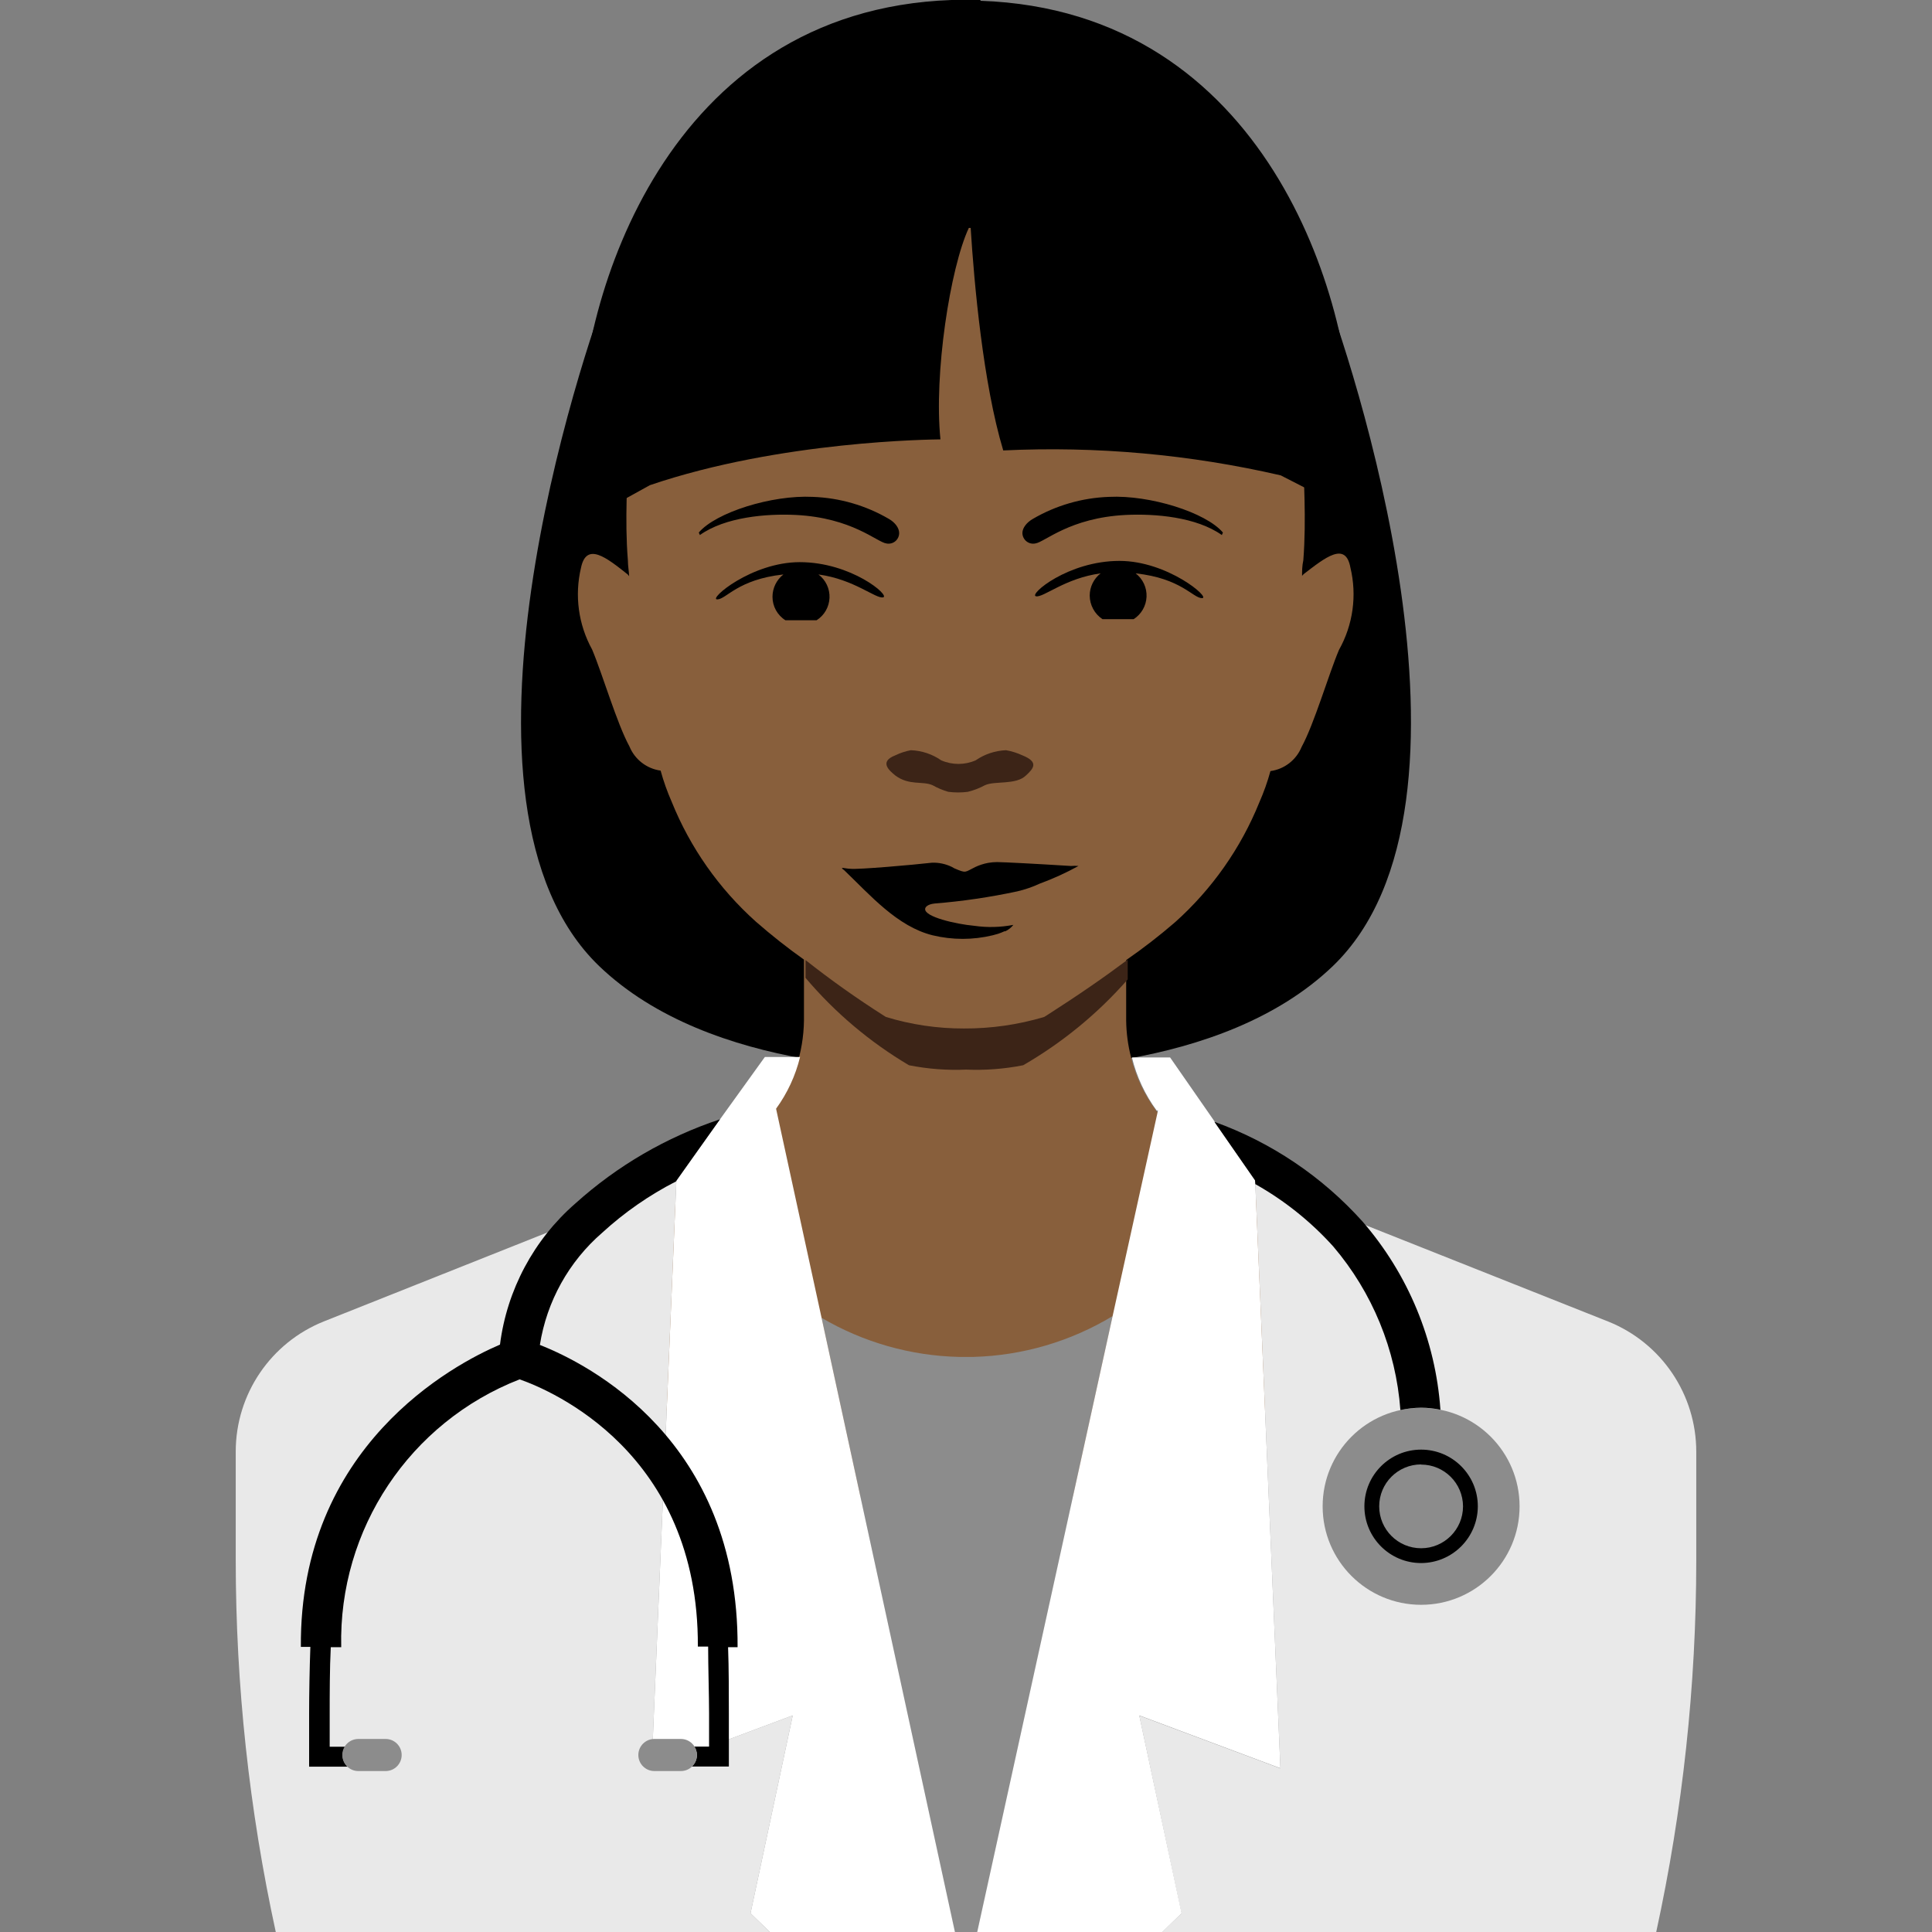 <svg width="124" height="124" viewBox="0 0 124 124" fill="none" xmlns="http://www.w3.org/2000/svg">
<rect x="0" y="0" width="124" height="124" fill="#808080" stroke="none"/>
<path d="M84.82 18.09C83.22 14.09 66.06 13.38 62.36 13.28H61.64C57.94 13.38 40.78 14.06 39.18 18.09C37.39 22.61 27.66 51.61 38.45 62C45.62 68.89 58.51 68.77 62 68.6C65.49 68.77 78.38 68.89 85.55 62C96.34 51.61 86.61 22.61 84.82 18.09Z" fill="black"/>
<path d="M75.43 59.18C77.794 57.063 79.642 54.432 80.83 51.49C81.115 50.842 81.353 50.173 81.54 49.49C82.436 49.368 83.198 48.777 83.54 47.94C84.35 46.46 85.27 43.29 85.94 41.71C86.843 40.102 87.103 38.212 86.67 36.42C86.36 34.74 85.07 35.77 83.67 36.85C83.634 36.884 83.6 36.921 83.57 36.96C83.57 36.64 83.57 36.33 83.65 35.96C83.86 33.25 83.65 30.72 83.65 28.85V28.7C83.654 27.965 83.611 27.23 83.52 26.5C81.73 14 79 5.32 62.6 4.73H61.4C45 5.32 42.27 14 40.43 26.5C40.339 27.23 40.295 27.965 40.3 28.7V28.87C40.3 30.74 40.08 33.27 40.3 35.98C40.3 36.3 40.36 36.61 40.38 36.98L40.29 36.87C38.93 35.79 37.64 34.76 37.29 36.44C36.868 38.214 37.121 40.082 38 41.68C38.67 43.26 39.59 46.43 40.4 47.91C40.743 48.746 41.505 49.336 42.4 49.46C42.587 50.143 42.825 50.812 43.11 51.46C44.298 54.403 46.146 57.033 48.51 59.15C49.498 60.015 50.529 60.829 51.6 61.59V65.5C51.573 67.568 50.906 69.577 49.69 71.25C48.613 72.716 47.117 73.821 45.4 74.42C44.149 76.298 42.683 78.023 41.03 79.56C33.31 86.87 48.03 97.17 62.12 96.48C76.17 97.17 90.78 86.87 83.06 79.56C81.445 78.064 80.009 76.386 78.78 74.56L78.58 74.47C76.818 73.883 75.284 72.761 74.19 71.26C73.434 70.242 72.89 69.082 72.59 67.85C72.395 67.085 72.291 66.299 72.28 65.51V61.62C73.373 60.864 74.424 60.049 75.43 59.18Z" fill="#885F3C"/>
<path d="M62.93 0H62.08H61.92H61.07C42.71 0.66 37.22 19.21 37.22 28L37.93 33.23L41.71 31.14C50.12 28.28 59.86 28.21 60.36 28.2C59.93 24.03 60.98 17.2 62.18 14.63C62.18 14.63 62.26 14.63 62.3 14.63C62.52 18.17 63.1 24.63 64.39 28.91C70.372 28.625 76.365 29.164 82.2 30.51L86.89 32.91L86.79 28.05C86.79 19.24 81.3 0.69 62.93 0.05" fill="black"/>
<path d="M65.62 48.48C65.286 48.325 64.933 48.214 64.57 48.15C63.871 48.178 63.195 48.403 62.62 48.8C61.915 49.107 61.115 49.107 60.41 48.8C59.835 48.401 59.159 48.176 58.46 48.15C58.114 48.215 57.777 48.326 57.46 48.48C56.38 48.9 57.11 49.48 57.46 49.77C58.35 50.44 59.23 50.11 59.86 50.4C60.176 50.578 60.512 50.718 60.86 50.82C61.278 50.875 61.702 50.875 62.12 50.82C62.5 50.727 62.866 50.586 63.21 50.4C63.84 50.1 65.21 50.4 65.85 49.77C66.34 49.32 66.69 48.91 65.62 48.48Z" fill="#3C2417"/>
<path d="M57.06 33.31C55.569 32.438 53.886 31.95 52.16 31.89C49.53 31.76 45.94 32.89 44.85 34.18L44.92 34.34C46.55 33.18 49.19 32.96 51.07 33.05C54.69 33.23 56.29 34.8 56.89 34.88C57.091 34.922 57.301 34.871 57.46 34.741C57.619 34.611 57.711 34.416 57.71 34.21C57.71 33.88 57.44 33.53 57.06 33.31Z" fill="black"/>
<path d="M66.28 33.31C67.77 32.438 69.454 31.95 71.18 31.89C73.81 31.76 77.4 32.89 78.49 34.18L78.42 34.34C76.78 33.18 74.15 32.96 72.26 33.05C68.65 33.23 67.05 34.8 66.45 34.88C66.248 34.922 66.037 34.871 65.876 34.741C65.716 34.611 65.622 34.416 65.62 34.21C65.62 33.88 65.9 33.53 66.28 33.31Z" fill="black"/>
<path d="M71.85 36C68.54 36 66.01 38.17 66.49 38.27C66.97 38.37 68.35 37.11 70.64 36.8C70.201 37.141 69.943 37.664 69.94 38.22C69.942 38.832 70.25 39.402 70.76 39.74H72.76C73.253 39.424 73.562 38.889 73.588 38.304C73.613 37.719 73.353 37.158 72.89 36.8C75.83 37.12 76.56 38.39 77.15 38.39C77.74 38.39 74.94 36 71.85 36Z" fill="black"/>
<path d="M51.33 36.08C54.64 36.08 57.16 38.24 56.68 38.34C56.2 38.44 54.82 37.18 52.53 36.87C52.998 37.224 53.264 37.785 53.24 38.371C53.216 38.958 52.906 39.496 52.41 39.81H50.41C49.892 39.483 49.578 38.913 49.58 38.3C49.583 37.742 49.84 37.215 50.28 36.87C47.34 37.19 46.61 38.47 46.03 38.47C45.45 38.47 48.23 36.08 51.33 36.08Z" fill="black"/>
<path d="M68.73 55.58C66.32 55.43 64.54 55.34 64 55.33C63.809 55.33 63.618 55.347 63.43 55.38C63.139 55.433 62.857 55.524 62.59 55.65C61.91 55.98 62.04 56.07 61.25 55.73L61.09 55.64C60.695 55.448 60.259 55.355 59.82 55.37C58.6 55.51 55.07 55.82 54.58 55.76C54.27 55.76 53.81 55.59 54.18 55.85C55.85 57.45 57.59 59.47 59.86 60.03C61.125 60.335 62.445 60.335 63.71 60.03L64.07 59.93C64.206 59.884 64.339 59.83 64.47 59.77H64.53C64.729 59.674 64.903 59.534 65.04 59.36C64.212 59.52 63.364 59.54 62.53 59.42C61.33 59.31 59.31 58.84 59.38 58.33C59.38 58.24 59.51 58.04 59.98 57.99C61.765 57.847 63.539 57.586 65.29 57.21C65.789 57.094 66.275 56.927 66.74 56.71C67.594 56.397 68.423 56.019 69.22 55.58C69.057 55.566 68.893 55.566 68.73 55.58Z" fill="black"/>
<path d="M72.34 61.62C70.93 62.68 69.23 63.86 67.18 65.17L67.02 65.27C65.346 65.769 63.607 66.019 61.86 66.01C60.166 66.015 58.48 65.766 56.86 65.27L56.7 65.17C54.974 64.072 53.305 62.887 51.7 61.62V62.76C53.584 64.988 55.829 66.884 58.34 68.37C59.548 68.609 60.78 68.703 62.01 68.65C63.237 68.702 64.465 68.608 65.67 68.37C68.193 66.912 70.46 65.051 72.38 62.86V61.62H72.34Z" fill="#3C2417"/>
<path d="M62.72 124L71.41 84.47C68.707 86.102 65.626 87.005 62.47 87.09H61.54C58.438 87.016 55.406 86.152 52.73 84.58L61.29 124H62.72Z" fill="#8C8C8C"/>
<path d="M41.82 113.49L43.41 75.81L20.79 84.81C17.378 86.174 15.137 89.475 15.13 93.15V100.15C15.132 108.169 15.994 116.165 17.7 124H49.41L48.17 122.8L50.88 110.1L41.82 113.49Z" fill="#E9E9E9"/>
<path d="M103.22 84.82L80.56 75.82L82.18 113.5L73.12 110.11L75.83 122.81L74.59 124H106.3C108.004 116.171 108.866 108.182 108.87 100.17V93.17C108.869 89.494 106.632 86.188 103.22 84.82Z" fill="#E9E9E9"/>
<path d="M49.81 71.16C50.535 70.165 51.058 69.037 51.35 67.84H49.09L43.41 75.73V75.81L41.82 113.49L50.88 110.1L48.17 122.8L49.41 124H61.29L52.73 84.58L49.81 71.16Z" fill="white"/>
<path d="M82.18 113.49L80.56 75.81V75.73L75.1 67.87H72.65C72.95 69.1 73.491 70.259 74.24 71.28H74.32L71.41 84.47L62.72 124H74.6L75.84 122.8L73.12 110.1L82.18 113.49Z" fill="white"/>
<path d="M91.21 103C94.7 103 97.53 100.17 97.53 96.68C97.53 93.189 94.7 90.36 91.21 90.36C87.719 90.36 84.89 93.189 84.89 96.68C84.89 100.17 87.719 103 91.21 103Z" fill="#8C8C8C"/>
<path d="M91.21 100.32C89.2 100.32 87.57 98.69 87.57 96.68C87.57 94.67 89.2 93.04 91.21 93.04C93.22 93.04 94.85 94.67 94.85 96.68C94.844 98.688 93.218 100.314 91.21 100.32ZM91.21 93.99C89.724 93.99 88.52 95.194 88.52 96.68C88.52 98.166 89.724 99.37 91.21 99.37C92.695 99.37 93.9 98.166 93.9 96.68C93.894 95.198 92.692 94 91.21 94V93.99Z" fill="black"/>
<path d="M80.57 76C82.442 77.053 84.131 78.404 85.57 80C88.085 82.953 89.595 86.631 89.88 90.5C90.317 90.405 90.763 90.354 91.21 90.35C91.627 90.352 92.042 90.396 92.45 90.48C92.136 86.018 90.381 81.779 87.45 78.4C84.858 75.513 81.591 73.314 77.94 72L80.55 75.76L80.57 76Z" fill="black"/>
<path d="M46.21 71.84C42.777 72.98 39.617 74.818 36.93 77.24C34.26 79.564 32.537 82.788 32.09 86.3C29.09 87.58 19.22 92.82 19.31 105.7H19.92C19.87 107.05 19.84 108.76 19.84 109.97V113.39H22.32C22.108 113.199 21.988 112.926 21.99 112.64C21.995 112.451 22.054 112.267 22.16 112.11H21.16V110C21.16 108.79 21.16 107.06 21.23 105.72H21.9C21.722 98.152 26.298 91.282 33.35 88.53C35.35 89.23 44.85 93.21 44.79 105.68H45.45C45.45 106.96 45.51 108.86 45.51 109.96V112.1H44.56C44.666 112.257 44.725 112.441 44.73 112.63C44.732 112.916 44.612 113.189 44.4 113.38H46.78V110C46.78 108.91 46.78 107 46.73 105.72H47.34C47.41 92.44 37.8 87.56 34.65 86.32C35.092 83.523 36.509 80.973 38.65 79.12C40.072 77.817 41.663 76.71 43.38 75.83L46.21 71.84Z" fill="black"/>
<path d="M43.7 111.61H42C41.431 111.61 40.97 112.071 40.97 112.64C40.97 113.209 41.431 113.67 42 113.67H43.7C44.269 113.67 44.73 113.209 44.73 112.64C44.73 112.071 44.269 111.61 43.7 111.61Z" fill="#8C8C8C"/>
<path d="M24.77 111.61H23C22.431 111.61 21.97 112.071 21.97 112.64C21.97 113.209 22.431 113.67 23 113.67H24.75C25.319 113.67 25.78 113.209 25.78 112.64C25.78 112.071 25.319 111.61 24.75 111.61H24.77Z" fill="#8C8C8C"/>
</svg>
